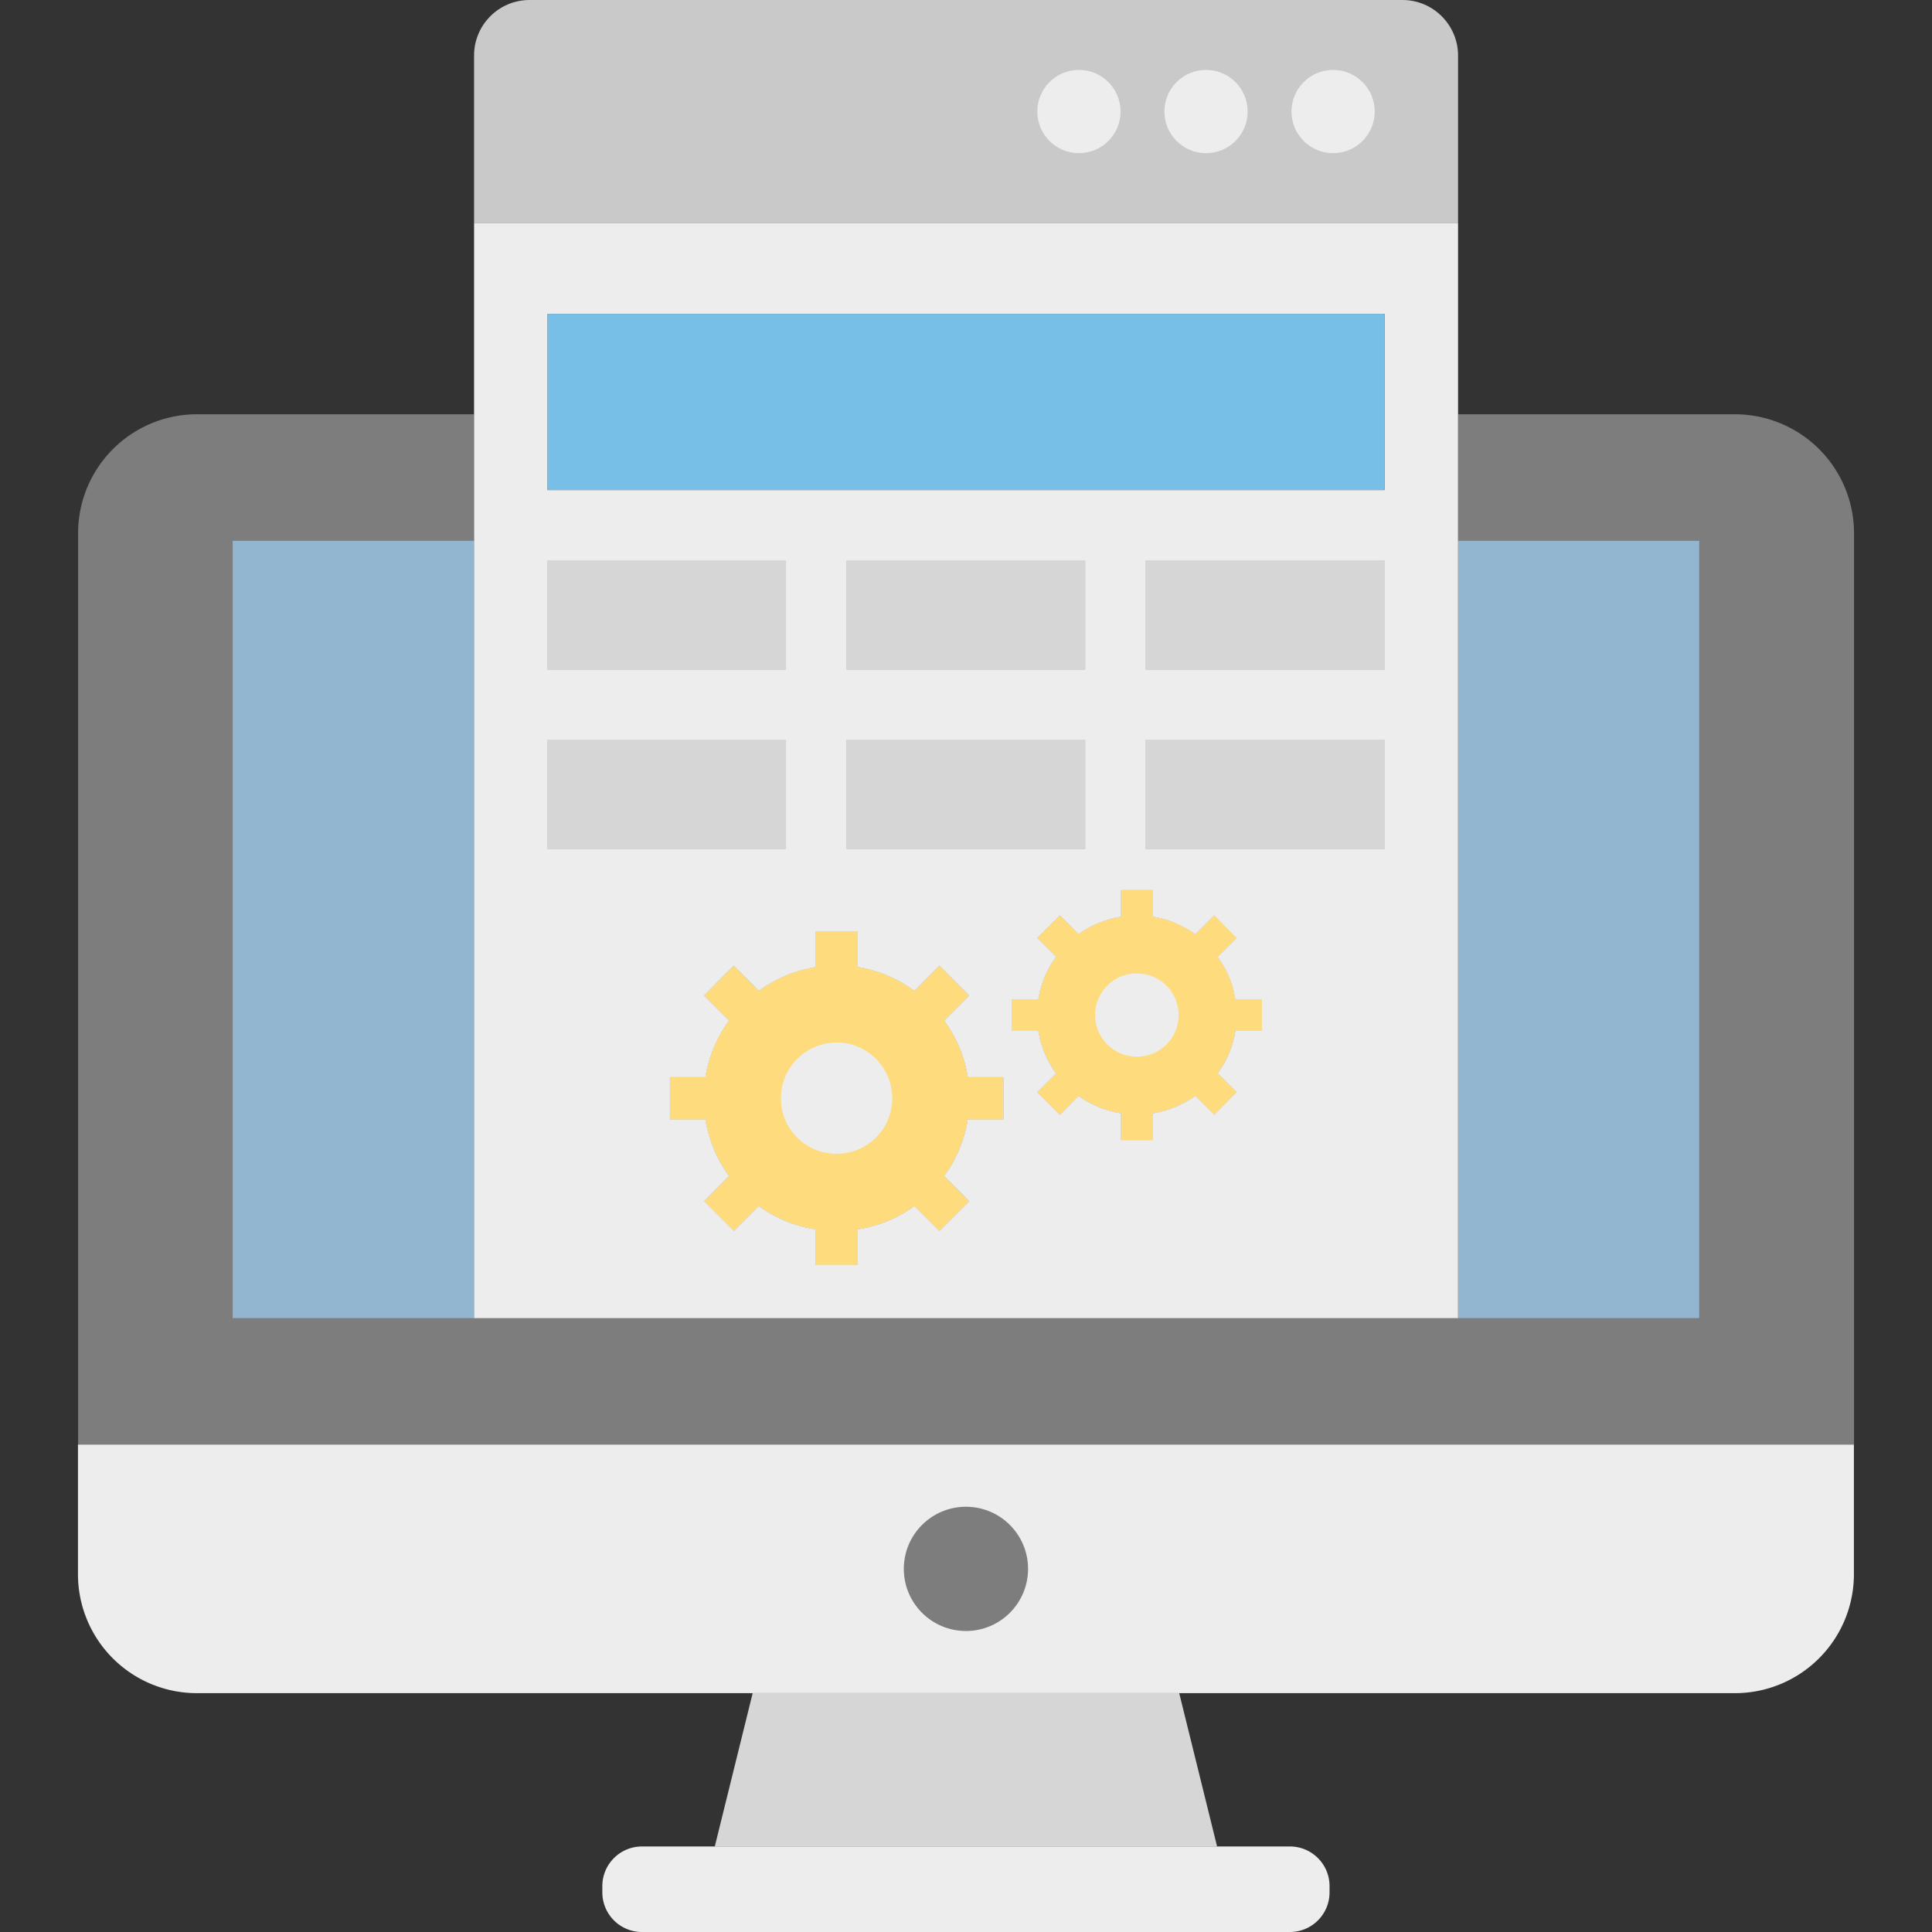 <svg xmlns="http://www.w3.org/2000/svg" width="64" height="64" id="display">
  <rect width="100%" height="100%" fill="#333333" stroke="none"/>
  <path fill="#788D9A"
    d="M18.14 18.568h7.896v3.613H18.14zM18.14 24.506h7.896v3.613H18.14zM25.135 32.825a4.514 4.514 0 0 1 1.296-.653c.193-.055.386-.101.588-.138v-1.167h1.388v1.167c.699.11 1.333.386 1.884.791l.827-.837.984.993-.827.827c.395.542.671 1.176.781 1.875h1.177v1.397h-1.177a4.362 4.362 0 0 1-.781 1.875l.827.837-.984.984-.827-.827a4.282 4.282 0 0 1-1.884.772v1.177H27.02v-1.177a4.272 4.272 0 0 1-1.884-.772l-.827.827-.984-.984.827-.837a4.362 4.362 0 0 1-.781-1.875h-1.177v-1.397h1.177c.11-.699.386-1.333.781-1.875l-.827-.827.984-.993.826.837zM28.049 18.568h7.896v3.613h-7.896zM28.049 24.506h7.896v3.613h-7.896zM35.725 30.95a3.19 3.19 0 0 1 .974-.478c.147-.046.294-.083.441-.101v-.882h1.048v.882c.515.073.993.285 1.406.579l.625-.625.735.745-.625.625c.303.404.506.882.588 1.406h.882v1.048h-.882a3.152 3.152 0 0 1-.588 1.406l.625.625-.735.744-.624-.624a3.349 3.349 0 0 1-1.406.579v.882H37.14v-.882a3.336 3.336 0 0 1-1.416-.579l-.616.625-.404-.404-.34-.34.625-.625a3.14 3.14 0 0 1-.588-1.406h-.882v-1.048h.882a3.152 3.152 0 0 1 .588-1.406l-.625-.625.745-.745.616.624zM37.959 18.568h7.905v3.613h-7.905zM37.959 24.506h7.905v3.613h-7.905z"></path>
  <path fill="#7D7D7D"
    d="M61.417 17.667v30.187H2.587V17.667a3.94 3.94 0 0 1 3.934-3.944h9.183v29.939H48.3V13.724h9.174a3.943 3.943 0 0 1 3.943 3.943z"></path>
  <path fill="#EDEDED"
    d="M57.472 56.088H6.524a3.94 3.94 0 0 1-3.941-3.941v-4.293h58.83v4.293a3.941 3.941 0 0 1-3.941 3.941z"></path>
  <path fill="#92B6CF" d="M7.707 17.916h7.997v25.747H7.707z"></path>
  <path fill="#78BFE8"
    d="M18.14 18.568h7.896v3.613H18.14zM18.14 24.506h7.896v3.613H18.14zM32.057 35.684h1.177v1.397h-1.177a4.362 4.362 0 0 1-.781 1.875l.827.837-.984.984-.827-.827a4.282 4.282 0 0 1-1.884.772v1.177H27.02v-1.177a4.272 4.272 0 0 1-1.884-.772l-.827.827-.984-.984.827-.837a4.362 4.362 0 0 1-.781-1.875h-1.177v-1.397h1.177c.11-.699.386-1.333.781-1.875l-.827-.827.984-.993.827.837a4.514 4.514 0 0 1 1.296-.653c.193-.055.386-.101.588-.138v-1.167h1.388v1.167c.699.11 1.333.386 1.884.791l.827-.837.984.993-.827.827c.395.542.671 1.177.781 1.875zM28.049 18.568h7.896v3.613h-7.896zM28.049 24.506h7.896v3.613h-7.896zM40.918 33.101h.882v1.048h-.882a3.152 3.152 0 0 1-.588 1.406l.625.625-.735.744-.625-.624a3.349 3.349 0 0 1-1.406.579v.882H37.14v-.882a3.336 3.336 0 0 1-1.416-.579l-.616.625-.404-.404-.34-.34.625-.625a3.14 3.14 0 0 1-.588-1.406h-.882v-1.048h.882a3.152 3.152 0 0 1 .588-1.406l-.625-.625.745-.745.616.625a3.19 3.19 0 0 1 .974-.478c.147-.046.294-.083.441-.101v-.882h1.048v.882c.515.073.993.285 1.406.579l.625-.625.735.745-.625.625c.304.403.507.881.589 1.405zM37.959 18.568h7.905v3.613h-7.905zM37.959 24.506h7.905v3.613h-7.905z"></path>
  <path fill="#92B6CF" d="M48.3 17.916h7.988v25.747H48.3z"></path>
  <path fill="#D7D6D6" d="M40.318 61.168h-16.64l1.255-5.08h14.13z"></path>
  <path fill="#EDEDED"
    d="M42.73 64H21.266a1.313 1.313 0 0 1-1.313-1.313v-.207c0-.725.588-1.313 1.313-1.313H42.73c.725 0 1.313.588 1.313 1.313v.207c0 .725-.588 1.313-1.313 1.313z"></path>
  <circle cx="31.998" cy="51.971" r="2.058" fill="#7D7D7D"></circle>
  <path fill="#C9C9C9"
    d="M48.3 1.838v5.543H15.704V1.838C15.704.827 16.522 0 17.543 0h28.919C47.473 0 48.3.827 48.3 1.838z"></path>
  <path fill="#EDEDED"
    d="M15.704 7.381v36.282H48.3V7.381H15.704zm2.436 11.187h7.896v3.613H18.14v-3.613zm0 5.938h7.896v3.613H18.14v-3.613zm15.094 12.575h-1.177a4.362 4.362 0 0 1-.781 1.875l.827.837-.984.984-.827-.827a4.282 4.282 0 0 1-1.884.772v1.177H27.02v-1.177a4.272 4.272 0 0 1-1.884-.772l-.827.827-.984-.984.827-.837a4.362 4.362 0 0 1-.781-1.875h-1.177v-1.397h1.177c.11-.699.386-1.333.781-1.875l-.827-.827.984-.993.827.837a4.514 4.514 0 0 1 1.296-.653c.193-.055.386-.101.588-.138v-1.167h1.388v1.167c.699.11 1.333.386 1.884.791l.827-.837.984.993-.827.827c.395.542.671 1.176.781 1.875h1.177v1.397zm2.711-12.575v3.613h-7.896v-3.613h7.896zm-7.896-2.325v-3.613h7.896v3.613h-7.896zm13.752 11.968h-.882a3.152 3.152 0 0 1-.588 1.406l.625.625-.735.744-.626-.624a3.349 3.349 0 0 1-1.406.579v.882H37.14v-.882a3.336 3.336 0 0 1-1.416-.579l-.616.625-.404-.404-.34-.34.625-.625a3.14 3.14 0 0 1-.588-1.406h-.882v-1.048h.882a3.152 3.152 0 0 1 .588-1.406l-.625-.625.745-.745.616.625a3.19 3.19 0 0 1 .974-.478c.147-.046.294-.083.441-.101v-.882h1.048v.882c.515.073.993.285 1.406.579l.625-.625.735.745-.625.625c.303.404.506.882.588 1.406h.882v1.047zm4.063-6.03h-7.905v-3.613h7.905v3.613zm0-5.938h-7.905v-3.613h7.905v3.613zm0-5.948H18.14v-5.837h27.724v5.837z"></path>
  <path fill="#EDEDED"
    d="M18.14 18.568h7.896v3.613H18.14zM18.14 24.506h7.896v3.613H18.14zM25.135 32.825a4.514 4.514 0 0 1 1.296-.653c.193-.055.386-.101.588-.138v-1.167h1.388v1.167c.699.11 1.333.386 1.884.791l.827-.837.984.993-.827.827c.395.542.671 1.176.781 1.875h1.177v1.397h-1.177a4.362 4.362 0 0 1-.781 1.875l.827.837-.984.984-.827-.827a4.282 4.282 0 0 1-1.884.772v1.177H27.02v-1.177a4.272 4.272 0 0 1-1.884-.772l-.827.827-.984-.984.827-.837a4.362 4.362 0 0 1-.781-1.875h-1.177v-1.397h1.177c.11-.699.386-1.333.781-1.875l-.827-.827.984-.993.826.837zM28.049 18.568h7.896v3.613h-7.896zM28.049 24.506h7.896v3.613h-7.896zM35.725 30.95a3.19 3.19 0 0 1 .974-.478c.147-.046.294-.083.441-.101v-.882h1.048v.882c.515.073.993.285 1.406.579l.625-.625.735.745-.625.625c.303.404.506.882.588 1.406h.882v1.048h-.882a3.152 3.152 0 0 1-.588 1.406l.625.625-.735.744-.624-.624a3.349 3.349 0 0 1-1.406.579v.882H37.14v-.882a3.336 3.336 0 0 1-1.416-.579l-.616.625-.404-.404-.34-.34.625-.625a3.14 3.14 0 0 1-.588-1.406h-.882v-1.048h.882a3.152 3.152 0 0 1 .588-1.406l-.625-.625.745-.745.616.624zM37.959 18.568h7.905v3.613h-7.905zM37.959 24.506h7.905v3.613h-7.905zM15.704 43.663H48.3v.009H15.704z"></path>
  <circle cx="44.161" cy="3.695" r="1.379" fill="#EDEDED"></circle>
  <circle cx="39.951" cy="3.695" r="1.379" fill="#EDEDED"></circle>
  <circle cx="35.741" cy="3.695" r="1.379" fill="#EDEDED"></circle>
  <path fill="#78BFE8" d="M18.14 10.396h27.724v5.837H18.14z"></path>
  <path fill="#D7D6D6"
    d="M18.14 18.568h7.896v3.613H18.14zM18.14 24.506h7.896v3.613H18.14zM28.049 18.568h7.896v3.613h-7.896zM28.049 24.506h7.896v3.613h-7.896zM37.959 18.568h7.905v3.613h-7.905zM37.959 24.506h7.905v3.613h-7.905z"></path>
  <path fill="#FEDC7D"
    d="M33.234 37.081v-1.397h-1.177a4.311 4.311 0 0 0-.781-1.875l.827-.827-.984-.993-.827.837a4.321 4.321 0 0 0-1.884-.791v-1.167H27.02v1.167a6.214 6.214 0 0 0-.588.138 4.514 4.514 0 0 0-1.296.653l-.827-.837-.984.993.827.827a4.311 4.311 0 0 0-.781 1.875h-1.177v1.397h1.177c.11.689.386 1.333.781 1.875l-.827.837.984.984.827-.827a4.282 4.282 0 0 0 1.884.772v1.177h1.388v-1.177a4.272 4.272 0 0 0 1.884-.772l.827.827.984-.984-.827-.837a4.362 4.362 0 0 0 .781-1.875h1.177zm-5.516 1.14c-.506 0-.956-.193-1.287-.515a1.826 1.826 0 0 1-.561-1.324c0-.524.212-.993.561-1.324a1.835 1.835 0 0 1 1.287-.524c1.011 0 1.838.827 1.838 1.848a1.836 1.836 0 0 1-1.838 1.839zm14.083-4.072v-1.048h-.882a3.152 3.152 0 0 0-.588-1.406l.625-.625-.735-.745-.625.625a3.224 3.224 0 0 0-1.406-.579v-.882h-1.05v.882a2.505 2.505 0 0 0-.441.101 3.19 3.19 0 0 0-.974.478l-.616-.625-.745.745.625.625a3.14 3.14 0 0 0-.588 1.406h-.882v1.048h.882c.083.524.285 1.002.588 1.406l-.625.625.34.34.404.404.616-.625c.414.294.892.496 1.416.579v.882h1.048v-.882a3.338 3.338 0 0 0 1.406-.579l.625.625.735-.744-.625-.625a3.14 3.14 0 0 0 .588-1.406h.884zm-4.137.855a1.384 1.384 0 0 1-1.388-1.379c0-.386.166-.745.423-.993.248-.248.588-.386.965-.386.763 0 1.379.616 1.379 1.379s-.616 1.379-1.379 1.379z"></path>
</svg>